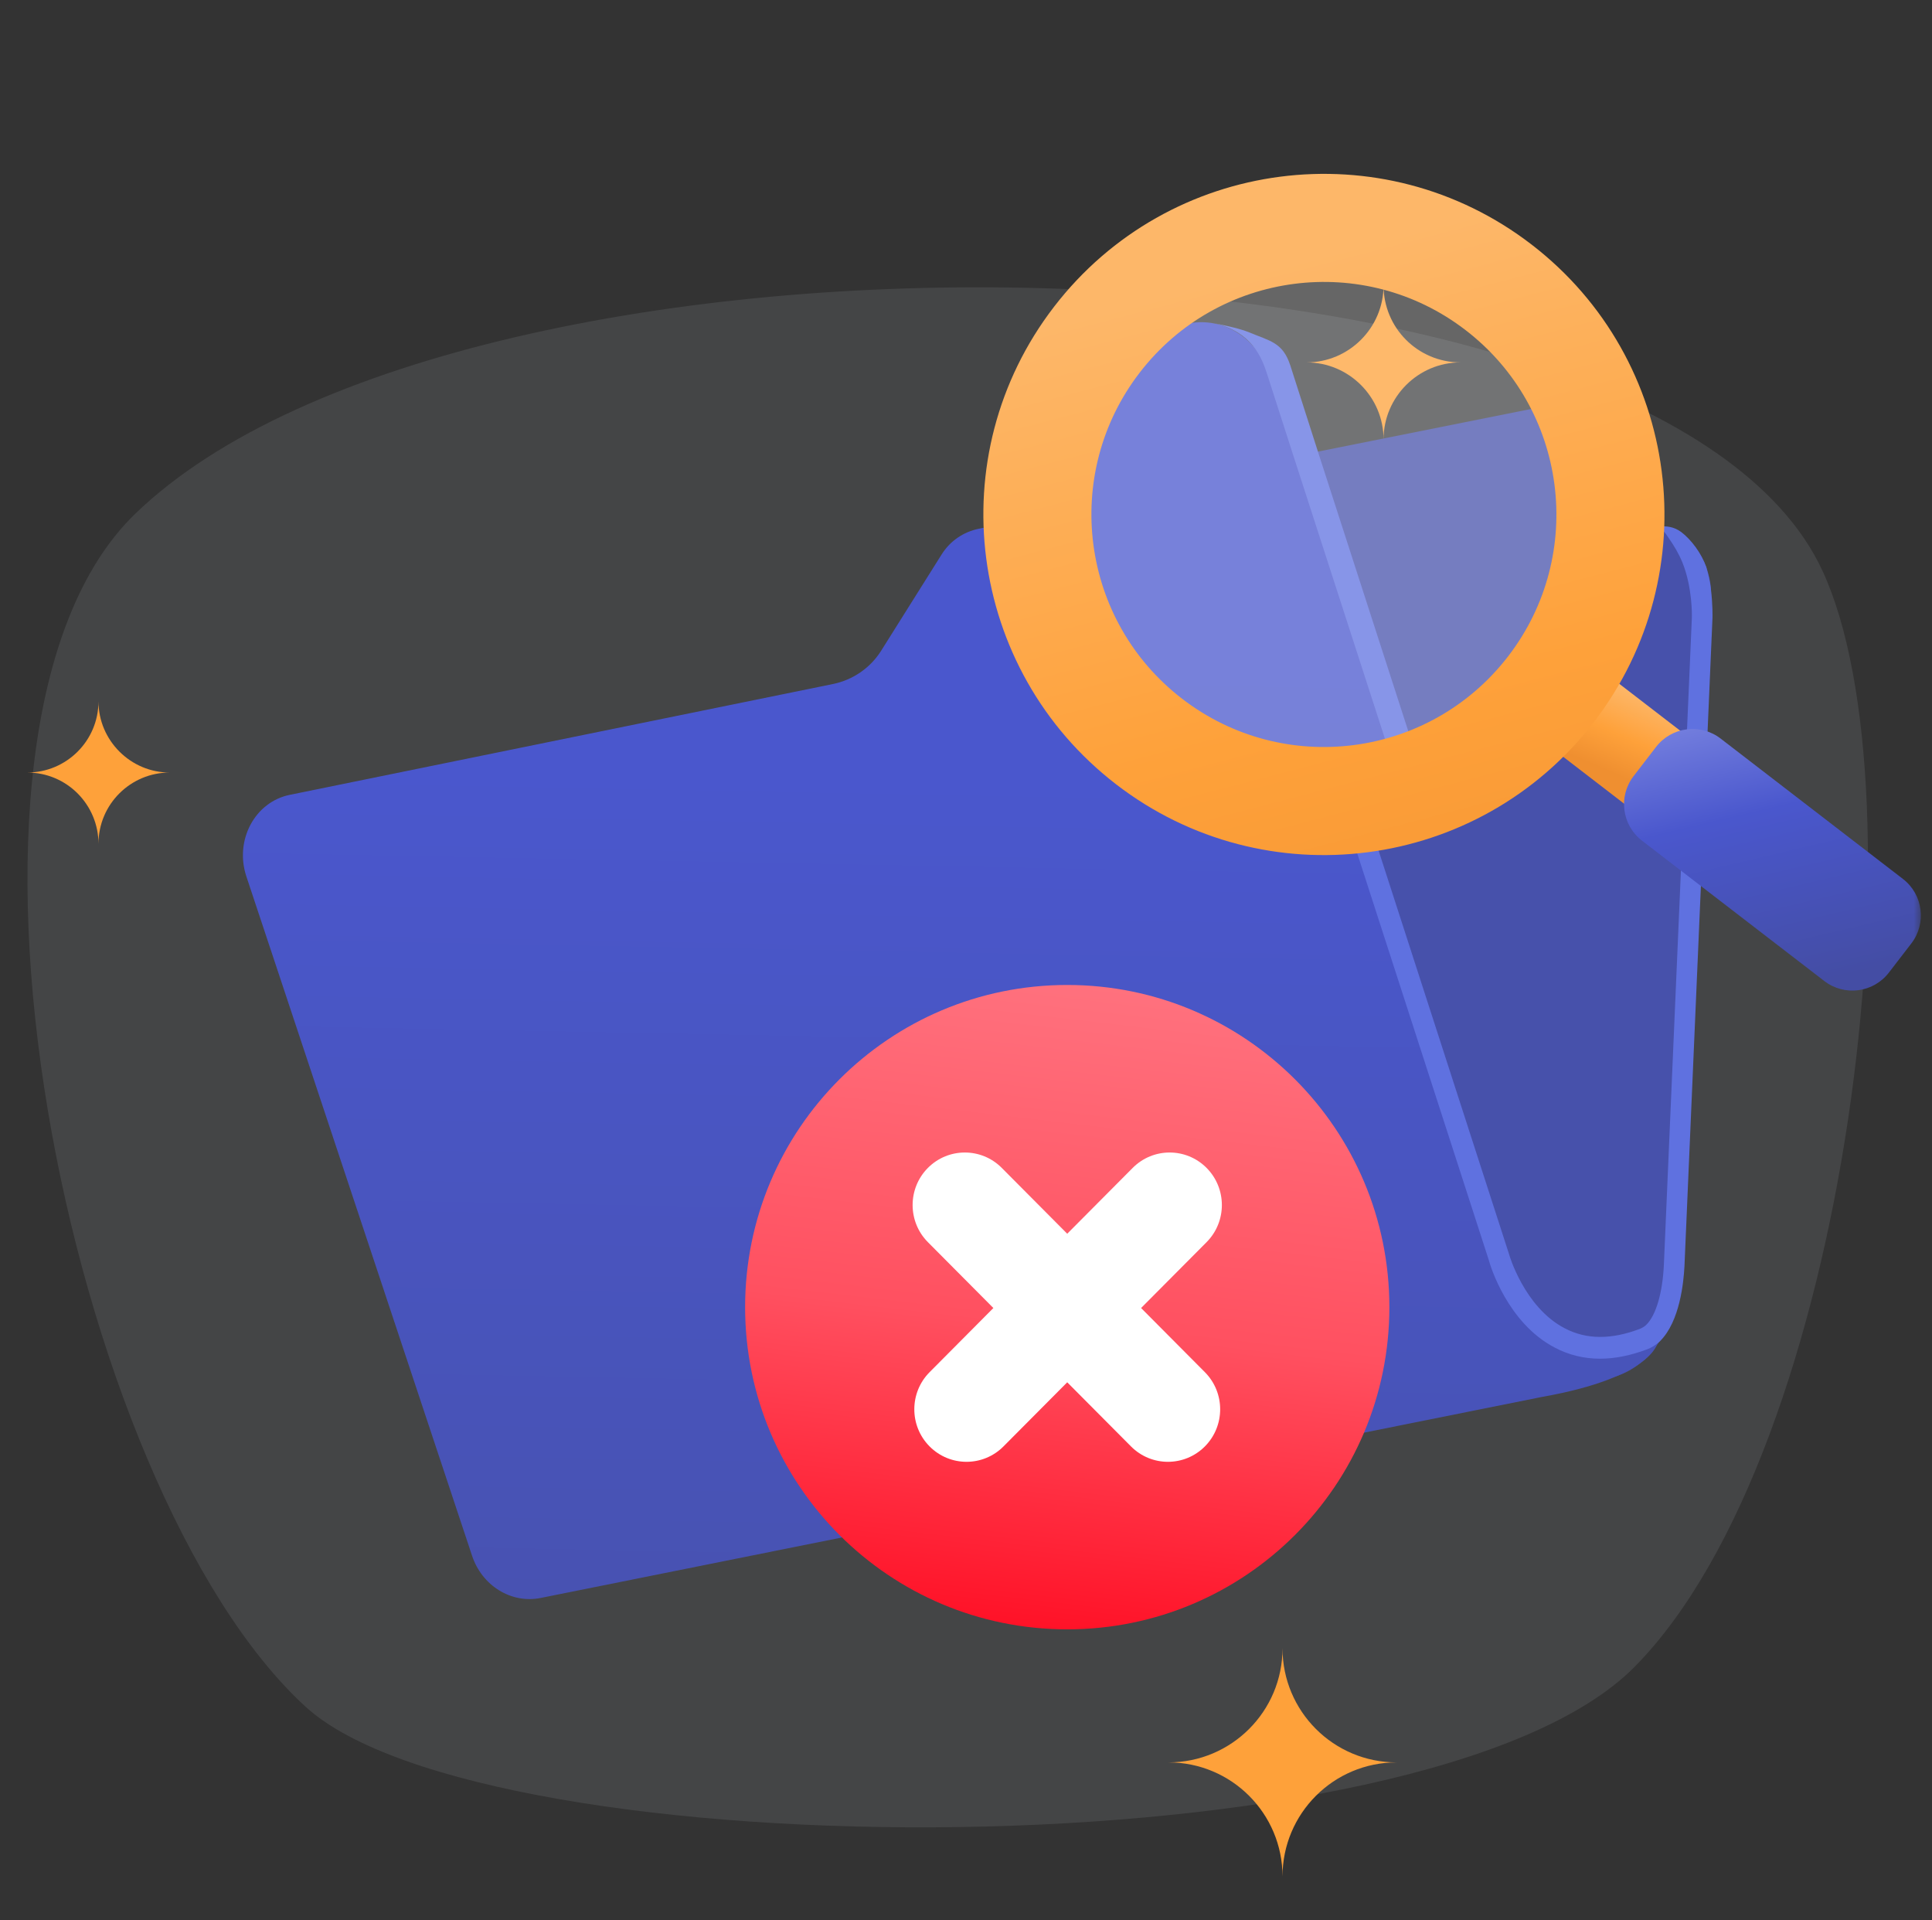 <svg width="161" height="160" viewBox="0 0 161 160" fill="none" xmlns="http://www.w3.org/2000/svg">
<rect x="0" y="0" width="161" height="160" fill="#333333" stroke="none"/>
<mask id="mask0_20_3223" style="mask-type:luminance" maskUnits="userSpaceOnUse" x="0" y="0" width="161" height="160">
<path d="M160.265 0H0.735V159.529H160.265V0Z" fill="white"/>
</mask>
<g mask="url(#mask0_20_3223)">
<path d="M136.219 138.874C118.922 156.378 40.398 155.863 25.469 142.204C5.667 124.083 -7.306 60.763 11.261 42.814C38.991 16.01 138.142 17.898 151.87 47.55C160.415 65.945 154.237 120.617 136.219 138.874Z" fill="#E4E6F8" fill-opacity="0.1"/>
<path d="M142.535 49.917L139.994 106.03C139.892 108.227 139.308 110.183 138.313 111.727C137.283 113.34 135.807 114.472 134.092 114.816L59.995 129.916L59.961 122.194L59.823 63.336C59.823 61.037 60.956 59.218 62.638 58.875L106.292 50.157L108.043 49.814L137.729 43.877C137.901 43.842 138.073 43.842 138.244 43.842C139.891 43.808 141.471 45.249 142.191 47.275C142.397 47.824 142.534 48.407 142.568 49.025V49.059C142.535 49.334 142.568 49.642 142.535 49.917Z" fill="#4751AB"/>
<path d="M121.714 30.194C118.179 30.194 115.296 33.077 115.296 36.612C115.296 33.077 112.413 30.194 108.878 30.194C112.413 30.194 115.296 27.312 115.296 23.776C115.296 27.312 118.144 30.194 121.714 30.194Z" fill="#FEA13A"/>
<path d="M116.382 146.838C111.132 146.838 106.876 151.093 106.876 156.344C106.876 151.093 102.62 146.838 97.369 146.838C102.62 146.838 106.876 142.582 106.876 137.331C106.876 142.582 111.132 146.838 116.382 146.838Z" fill="#FEA13A"/>
<path d="M14.144 64.366C10.883 64.366 8.206 67.009 8.206 70.304C8.206 67.043 5.564 64.366 2.269 64.366C5.529 64.366 8.206 61.724 8.206 58.429C8.207 61.69 10.883 64.366 14.144 64.366Z" fill="#FEA13A"/>
<path d="M124.826 105.344L104.509 44.117C103.685 41.612 101.214 40.102 98.777 40.583L81.582 44.049C80.931 44.186 80.347 44.426 79.798 44.804C79.249 45.181 78.803 45.662 78.459 46.211L73.414 54.242C72.522 55.649 71.081 56.644 69.433 56.987L24.166 66.22C21.249 66.803 19.532 69.995 20.528 73.015L39.335 129.608C40.158 132.113 42.595 133.623 45.032 133.143L128.463 116.395C137.799 114.747 138.142 111.83 138.142 111.83C127.983 116.292 124.826 105.344 124.826 105.344Z" fill="url(#paint0_linear_20_3223)"/>
<path d="M142.706 51.497L140.373 105.481C140.304 106.821 139.995 110.081 138.348 111.728C138.004 112.071 137.558 112.311 137.283 112.414C135.911 112.929 134.607 113.204 133.337 113.204C131.998 113.204 130.729 112.895 129.561 112.277C125.615 110.218 124.174 105.413 124.071 105.001L106.327 50.158L104.405 44.186C104.027 43.019 103.307 41.2 100.664 40.583C100.664 40.583 102.312 40.891 103.066 41.2C104.611 41.852 105.538 41.921 106.087 43.603L108.077 49.815L125.752 104.487C125.752 104.52 127.022 108.914 130.385 110.664C132.205 111.625 134.297 111.625 136.7 110.699C136.871 110.629 137.078 110.492 137.181 110.389C138.004 109.6 138.553 107.678 138.656 105.379L140.99 51.428C140.99 51.394 141.059 48.992 140.201 46.864C139.892 46.109 139.514 45.491 139.068 44.839C138.759 44.358 138.519 44.118 138.244 43.843C138.965 43.843 139.48 43.878 140.098 44.324C140.922 44.942 141.779 46.109 142.191 47.241C142.363 47.859 142.5 48.443 142.569 48.992V49.026C142.74 50.398 142.706 51.393 142.706 51.497Z" fill="#5F71E0"/>
<mask id="mask1_20_3223" style="mask-type:luminance" maskUnits="userSpaceOnUse" x="85" y="17" width="50" height="51">
<path d="M110.028 67.494C123.795 67.494 134.955 56.334 134.955 42.567C134.955 28.801 123.795 17.641 110.028 17.641C96.262 17.641 85.102 28.801 85.102 42.567C85.102 56.334 96.262 67.494 110.028 67.494Z" fill="#D9D9D9"/>
</mask>
<g mask="url(#mask1_20_3223)">
<path d="M149.725 37.755L146.784 102.725C146.665 105.268 145.99 107.533 144.837 109.321C143.645 111.189 141.936 112.5 139.95 112.898L54.158 130.381L54.118 121.441L53.959 53.292C53.959 50.63 55.271 48.524 57.218 48.127L107.763 38.033L109.79 37.636L144.162 30.762C144.361 30.722 144.559 30.722 144.758 30.722C146.666 30.682 148.493 32.351 149.328 34.696C149.567 35.331 149.725 36.007 149.765 36.722V36.762C149.725 37.08 149.765 37.437 149.725 37.755Z" fill="#4751AB"/>
<path d="M129.221 101.931L105.697 31.04C104.743 28.14 101.882 26.391 99.061 26.948L79.152 30.961C78.398 31.12 77.722 31.398 77.086 31.835C76.45 32.272 75.934 32.829 75.537 33.465L69.695 42.763C68.662 44.392 66.993 45.544 65.086 45.942L12.673 56.631C9.296 57.306 7.309 61.002 8.461 64.499L30.237 130.024C31.191 132.926 34.012 134.673 36.833 134.117L133.433 114.726C144.241 112.819 144.639 109.441 144.639 109.441C132.877 114.606 129.221 101.931 129.221 101.931Z" fill="url(#paint1_linear_20_3223)"/>
<path d="M149.923 39.584L147.221 102.089C147.142 103.639 146.784 107.414 144.878 109.322C144.48 109.719 143.964 109.997 143.645 110.116C142.056 110.712 140.546 111.03 139.075 111.03C137.526 111.03 136.056 110.672 134.705 109.958C130.135 107.573 128.466 102.011 128.347 101.533L107.803 38.034L105.577 31.12C105.14 29.769 104.306 27.663 101.246 26.947C101.246 26.947 103.154 27.305 104.028 27.663C105.816 28.418 106.889 28.497 107.525 30.444L109.83 37.636L130.294 100.937C130.294 100.976 131.764 106.063 135.659 108.089C137.765 109.202 140.188 109.202 142.97 108.129C143.169 108.05 143.407 107.89 143.526 107.772C144.48 106.857 145.115 104.632 145.235 101.97L147.937 39.504C147.937 39.464 148.017 36.683 147.023 34.219C146.666 33.345 146.228 32.63 145.712 31.875C145.354 31.318 145.076 31.04 144.758 30.722C145.593 30.722 146.189 30.762 146.904 31.279C147.857 31.994 148.851 33.345 149.327 34.656C149.526 35.372 149.686 36.047 149.765 36.683V36.723C149.963 38.312 149.923 39.464 149.923 39.584Z" fill="#5F71E0"/>
<path opacity="0.25" d="M110.028 67.494C123.795 67.494 134.955 56.334 134.955 42.567C134.955 28.801 123.795 17.641 110.028 17.641C96.262 17.641 85.102 28.801 85.102 42.567C85.102 56.334 96.262 67.494 110.028 67.494Z" fill="white"/>
</g>
<path d="M127.436 60.875L132.114 54.797L142.446 62.75L137.768 68.828L127.436 60.875Z" fill="url(#paint2_linear_20_3223)"/>
<path d="M136.133 64.664L138.004 62.233C139.296 60.555 141.704 60.242 143.382 61.533L158.576 73.229C160.254 74.521 160.568 76.929 159.276 78.607L157.405 81.038C156.113 82.716 153.705 83.029 152.027 81.738L136.833 70.042C135.154 68.75 134.841 66.342 136.133 64.664Z" fill="url(#paint3_linear_20_3223)"/>
<path d="M127.636 20.378C140.055 29.937 142.374 47.755 132.814 60.175C123.254 72.594 105.436 74.912 93.017 65.353C80.597 55.793 78.279 37.975 87.839 25.556C97.399 13.136 115.216 10.818 127.636 20.378ZM98.509 58.217C106.988 64.744 119.152 63.161 125.678 54.682C132.205 46.203 130.622 34.039 122.143 27.513C113.665 20.986 101.501 22.569 94.974 31.048C88.447 39.527 90.03 51.691 98.509 58.217Z" fill="url(#paint4_linear_20_3223)"/>
<path d="M88.937 135.753C103.762 135.753 115.781 123.735 115.781 108.909C115.781 94.084 103.762 82.065 88.937 82.065C74.111 82.065 62.093 94.084 62.093 108.909C62.093 123.735 74.111 135.753 88.937 135.753Z" fill="url(#paint5_linear_20_3223)"/>
<path d="M77.326 97.306C75.627 99.016 75.627 101.786 77.326 103.495L82.781 108.981L77.467 114.325C75.768 116.034 75.768 118.804 77.467 120.513C79.167 122.222 81.922 122.222 83.622 120.513L88.936 115.169L94.251 120.513C95.951 122.222 98.706 122.222 100.406 120.513C102.105 118.804 102.105 116.034 100.406 114.325L95.091 108.981L100.547 103.495C102.247 101.786 102.247 99.016 100.547 97.306C98.847 95.597 96.092 95.597 94.392 97.306L88.936 102.792L83.48 97.306C81.781 95.597 79.026 95.597 77.326 97.306Z" fill="white"/>
</g>
<defs>
<linearGradient id="paint0_linear_20_3223" x1="79.696" y1="64.99" x2="77.752" y2="167.421" gradientUnits="userSpaceOnUse">
<stop stop-color="#4A57CD"/>
<stop offset="0.842" stop-color="#4751AB"/>
</linearGradient>
<linearGradient id="paint1_linear_20_3223" x1="76.968" y1="55.208" x2="74.717" y2="173.807" gradientUnits="userSpaceOnUse">
<stop stop-color="#4A57CD"/>
<stop offset="0.842" stop-color="#4751AB"/>
</linearGradient>
<linearGradient id="paint2_linear_20_3223" x1="133.599" y1="64.933" x2="136.685" y2="57.774" gradientUnits="userSpaceOnUse">
<stop offset="0.101" stop-color="#EF8F30"/>
<stop offset="0.505" stop-color="#FEA13A"/>
<stop offset="1" stop-color="#FDB769"/>
</linearGradient>
<linearGradient id="paint3_linear_20_3223" x1="143.363" y1="53.333" x2="151.475" y2="87.52" gradientUnits="userSpaceOnUse">
<stop stop-color="#929BEA"/>
<stop offset="0.417" stop-color="#4A57CD"/>
<stop offset="0.842" stop-color="#444DA4"/>
</linearGradient>
<linearGradient id="paint4_linear_20_3223" x1="126.862" y1="106.106" x2="105.003" y2="22.506" gradientUnits="userSpaceOnUse">
<stop offset="0.101" stop-color="#EF8F30"/>
<stop offset="0.564" stop-color="#FEA13A"/>
<stop offset="1" stop-color="#FDB769"/>
</linearGradient>
<linearGradient id="paint5_linear_20_3223" x1="84.985" y1="142.809" x2="94.087" y2="64.732" gradientUnits="userSpaceOnUse">
<stop stop-color="#FF0017"/>
<stop offset="0.414" stop-color="#FF5060"/>
<stop offset="0.842" stop-color="#FF7783"/>
</linearGradient>
</defs>
</svg>
